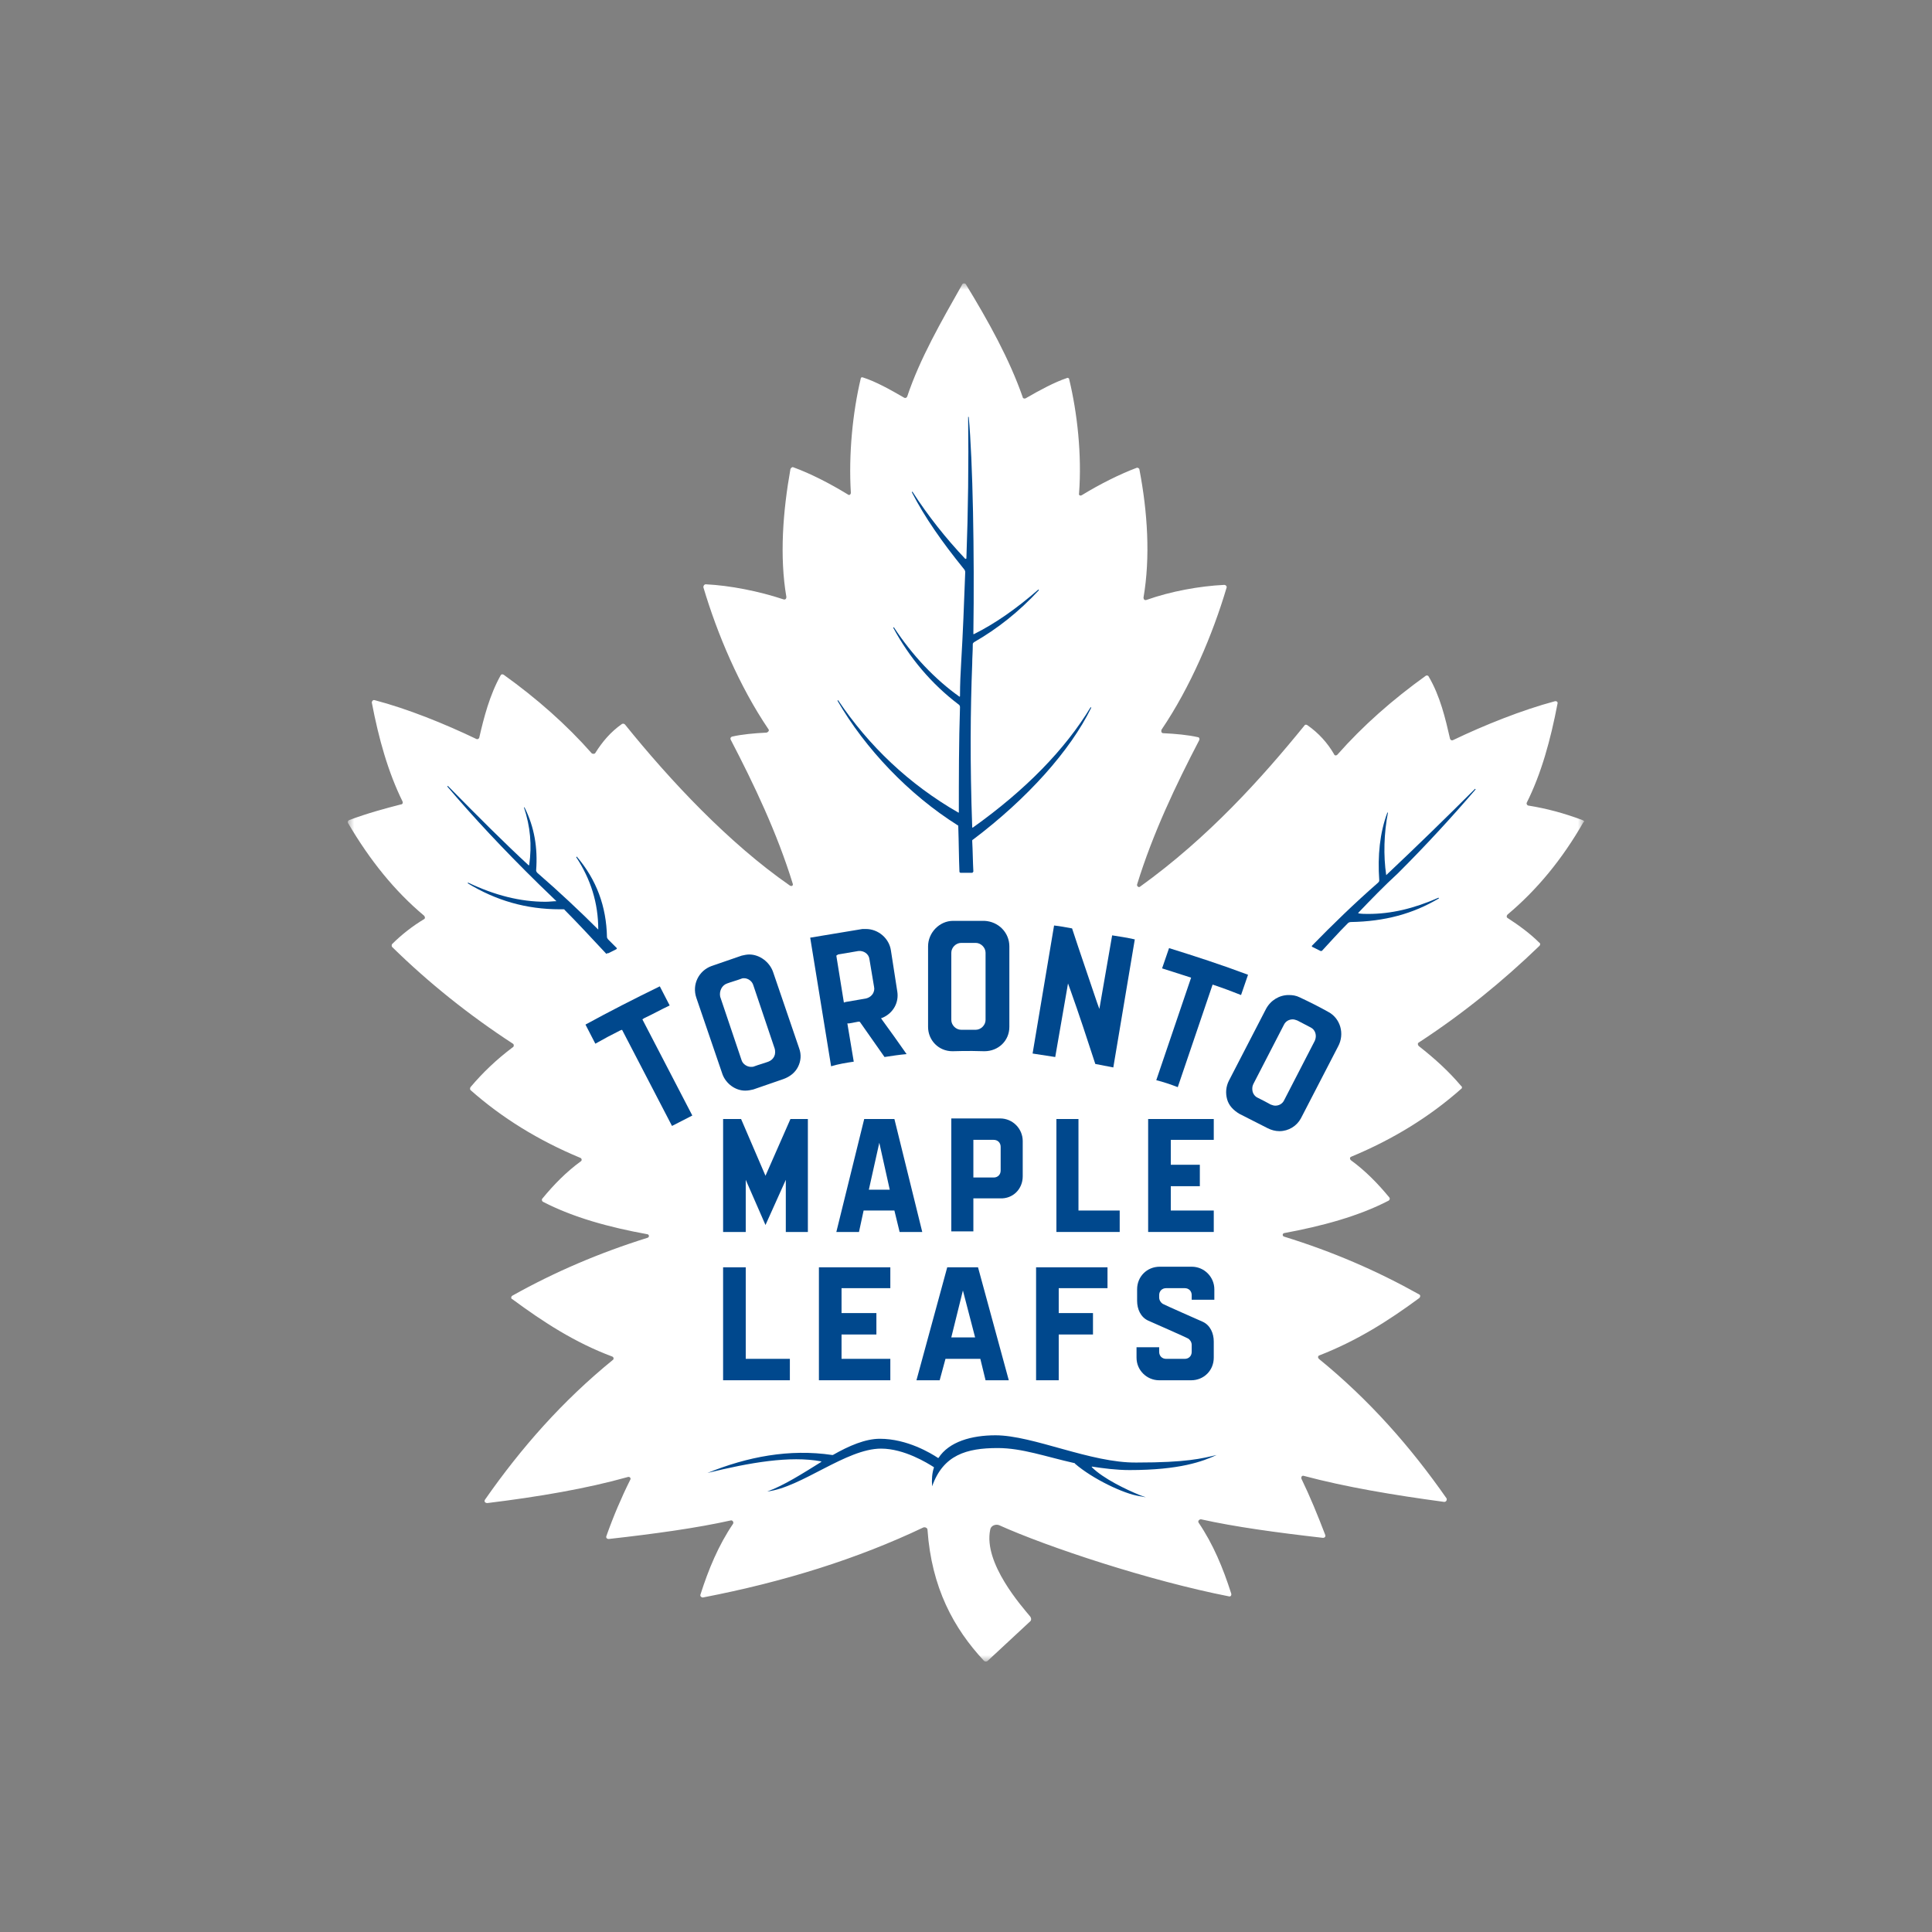 <?xml version="1.0" encoding="UTF-8"?>
<svg width="150px" height="150px" viewBox="0 0 150 150" version="1.1" xmlns="http://www.w3.org/2000/svg" xmlns:xlink="http://www.w3.org/1999/xlink">
    <rect x="0" y="0" width="150" height="150" fill="#808080" stroke="none"/>
    <title>Artboard</title>
    <defs>
        <polygon id="path-1" points="0 0 96 0 96 107 0 107"></polygon>
    </defs>
    <g id="Artboard" stroke="none" stroke-width="1" fill="none" fill-rule="evenodd">
        <g id="Group-46" transform="translate(27, 22)">
            <g id="Group-3">
                <mask id="mask-2" fill="white">
                    <use xlink:href="#path-1"></use>
                </mask>
                <g id="Clip-2"></g>
                <path d="M95.864,41.671 C94.421,41.131 93.068,40.77 91.67,40.546 C91.58,40.546 91.491,40.412 91.536,40.321 C92.663,38.073 93.383,35.464 93.925,32.63 C93.97,32.496 93.834,32.405 93.7,32.45 C91.174,33.125 88.245,34.295 85.81,35.464 C85.72,35.509 85.629,35.464 85.584,35.373 C85.224,33.8 84.818,32.045 83.916,30.517 C83.871,30.427 83.737,30.427 83.692,30.471 C81.122,32.316 78.822,34.339 76.838,36.588 C76.749,36.679 76.613,36.679 76.568,36.543 C76.072,35.689 75.396,34.925 74.495,34.295 C74.404,34.248 74.314,34.248 74.27,34.339 C70.978,38.388 66.829,43.02 61.511,46.843 C61.42,46.934 61.241,46.798 61.285,46.663 C62.503,42.705 64.305,38.927 66.109,35.464 C66.154,35.373 66.109,35.238 66.018,35.238 C65.252,35.06 64.26,34.97 63.314,34.925 C63.179,34.925 63.133,34.789 63.179,34.655 C65.433,31.327 67.146,27.278 68.229,23.635 C68.273,23.545 68.182,23.41 68.048,23.41 C66.154,23.5 63.901,23.905 62.007,24.58 C61.871,24.625 61.781,24.534 61.781,24.4 C62.322,21.251 62.096,17.743 61.465,14.459 C61.465,14.369 61.33,14.28 61.241,14.325 C59.932,14.819 58.4,15.584 57.002,16.439 C56.866,16.528 56.732,16.439 56.777,16.305 C57.002,13.335 56.642,10.051 56.011,7.444 C56.011,7.353 55.875,7.308 55.83,7.353 C54.883,7.669 53.711,8.298 52.629,8.926 C52.538,8.973 52.404,8.926 52.404,8.837 C51.366,5.869 49.744,2.946 47.986,0.067 C47.941,-0.022 47.761,-0.022 47.716,0.067 C46.092,2.946 44.424,5.824 43.433,8.794 C43.388,8.882 43.297,8.926 43.207,8.882 C42.124,8.253 40.998,7.624 40.007,7.308 C39.915,7.264 39.826,7.308 39.826,7.399 C39.196,10.051 38.879,13.289 39.06,16.259 C39.06,16.394 38.924,16.485 38.834,16.394 C37.436,15.539 35.949,14.775 34.596,14.28 C34.506,14.235 34.415,14.325 34.37,14.414 C33.785,17.698 33.514,21.205 34.055,24.354 C34.055,24.489 33.965,24.58 33.83,24.534 C31.936,23.905 29.682,23.455 27.789,23.364 C27.697,23.364 27.609,23.455 27.609,23.591 C28.691,27.234 30.404,31.28 32.657,34.609 C32.747,34.7 32.657,34.834 32.523,34.88 C31.576,34.925 30.584,35.014 29.818,35.194 C29.727,35.238 29.682,35.329 29.727,35.418 C31.53,38.882 33.334,42.661 34.551,46.618 C34.596,46.754 34.461,46.843 34.325,46.754 C29.593,43.47 25.039,38.612 21.522,34.248 C21.477,34.204 21.387,34.159 21.296,34.204 C20.396,34.834 19.764,35.598 19.223,36.454 C19.177,36.543 19.043,36.543 18.952,36.498 C16.968,34.248 14.67,32.225 12.1,30.382 C12.01,30.337 11.919,30.337 11.874,30.427 C11.018,31.955 10.567,33.71 10.206,35.284 C10.161,35.373 10.071,35.418 9.982,35.373 C7.546,34.204 4.661,33.034 2.092,32.361 C1.956,32.316 1.866,32.45 1.866,32.541 C2.407,35.373 3.128,37.938 4.256,40.232 C4.301,40.321 4.256,40.457 4.12,40.457 C2.903,40.77 1.551,41.131 0.109,41.671 C0.018,41.716 -0.027,41.806 0.018,41.895 C1.731,44.82 3.669,47.204 5.924,49.093 C6.014,49.182 6.014,49.318 5.924,49.363 C5.022,49.902 4.165,50.577 3.444,51.297 C3.399,51.341 3.399,51.477 3.444,51.522 C6.284,54.309 9.44,56.829 12.821,59.032 C12.911,59.077 12.911,59.257 12.821,59.302 C11.559,60.247 10.478,61.281 9.529,62.406 C9.485,62.495 9.485,62.586 9.529,62.631 C11.965,64.79 14.804,66.543 18.051,67.893 C18.186,67.938 18.186,68.118 18.096,68.163 C16.924,69.017 15.977,70.006 15.121,71.042 C15.03,71.131 15.075,71.267 15.166,71.311 C17.51,72.526 20.305,73.29 23.28,73.829 C23.416,73.874 23.416,74.054 23.28,74.099 C19.539,75.269 16.068,76.753 12.776,78.597 C12.687,78.642 12.64,78.822 12.776,78.867 C15.211,80.665 17.645,82.24 20.53,83.32 C20.665,83.365 20.665,83.545 20.575,83.589 C16.653,86.783 13.453,90.426 10.657,94.43 C10.567,94.565 10.657,94.698 10.838,94.698 C14.851,94.205 18.547,93.574 21.747,92.674 C21.883,92.63 22.018,92.764 21.928,92.899 C21.252,94.249 20.62,95.733 20.079,97.262 C20.034,97.398 20.124,97.487 20.26,97.487 C23.867,97.082 27.112,96.633 29.727,96.048 C29.863,96.003 29.997,96.183 29.908,96.317 C28.78,97.982 28.014,99.826 27.382,101.805 C27.338,101.94 27.473,102.03 27.563,102.03 C33.874,100.816 39.6,99.016 44.695,96.589 C44.829,96.544 45.01,96.633 45.01,96.769 C45.325,101.264 47.039,104.414 49.383,106.932 C49.474,107.023 49.61,107.023 49.699,106.932 L52.991,103.874 C53.08,103.784 53.08,103.649 52.991,103.514 C52.359,102.75 49.338,99.376 49.878,96.769 C49.925,96.453 50.285,96.317 50.555,96.408 C54.342,98.117 62.232,100.726 68.408,101.94 C68.544,101.985 68.633,101.85 68.589,101.716 C67.957,99.737 67.191,97.891 66.065,96.228 C65.973,96.092 66.109,95.958 66.244,95.958 C68.859,96.544 72.15,96.992 75.711,97.398 C75.847,97.398 75.936,97.307 75.892,97.173 C75.306,95.644 74.719,94.205 74.043,92.81 C73.998,92.674 74.089,92.539 74.223,92.585 C77.424,93.44 81.122,94.069 85.133,94.608 C85.269,94.608 85.359,94.474 85.314,94.339 C82.52,90.335 79.318,86.694 75.396,83.501 C75.306,83.41 75.306,83.274 75.441,83.23 C78.326,82.106 80.76,80.576 83.196,78.777 C83.286,78.687 83.286,78.552 83.196,78.506 C79.905,76.663 76.478,75.179 72.691,74.01 C72.555,73.963 72.555,73.783 72.691,73.739 C75.621,73.199 78.462,72.436 80.807,71.22 C80.896,71.176 80.941,71.042 80.851,70.951 C79.994,69.917 79.047,68.927 77.875,68.074 C77.785,67.983 77.785,67.847 77.92,67.802 C81.167,66.453 84.007,64.699 86.441,62.541 C86.531,62.495 86.531,62.361 86.441,62.315 C85.495,61.191 84.412,60.202 83.15,59.213 C83.06,59.122 83.06,58.988 83.15,58.942 C86.531,56.738 89.642,54.218 92.527,51.431 C92.572,51.386 92.618,51.25 92.527,51.206 C91.806,50.487 90.95,49.856 90.048,49.272 C89.957,49.227 89.957,49.093 90.048,49.002 C92.302,47.114 94.287,44.729 95.953,41.806 C96.043,41.85 95.998,41.716 95.864,41.671" id="Fill-1" fill="#FFFFFF" mask="url(#mask-2)"></path>
            </g>
            <path d="M47.355,42.075 C47.4,42.075 47.4,42.12 47.4,42.165 C47.444,43.425 47.444,44.595 47.491,45.674 C47.491,45.718 47.534,45.764 47.58,45.764 L48.482,45.764 C48.482,45.764 48.527,45.764 48.527,45.718 L48.572,45.674 C48.527,44.865 48.527,44.099 48.482,43.29 C48.482,43.245 48.482,43.2 48.527,43.2 C52.764,40.007 56.1,36.275 57.724,32.946 L57.679,32.902 C55.696,36.184 52.63,39.332 48.527,42.256 C48.482,42.256 48.482,42.256 48.482,42.211 C48.302,37.173 48.346,33.034 48.482,29.528 C48.482,29.077 48.527,28.584 48.527,27.998 C48.527,27.953 48.572,27.907 48.617,27.863 C50.419,26.828 52.088,25.523 53.666,23.816 L53.621,23.77 C51.863,25.3 50.24,26.423 48.617,27.234 L48.572,27.234 L48.572,27.189 C48.662,20.98 48.527,13.741 48.211,10.367 L48.166,10.367 C48.211,13.966 48.166,17.652 48.031,21.341 C48.031,21.341 48.031,21.386 47.986,21.386 L47.94,21.386 C46.453,19.811 45.055,18.059 43.838,16.169 L43.793,16.214 C44.784,18.148 46.138,20.082 47.851,22.195 C47.895,22.241 47.94,22.33 47.94,22.421 C47.851,24.805 47.761,27.189 47.625,29.437 C47.58,30.202 47.534,31.056 47.534,32.045 C47.534,32.09 47.491,32.09 47.491,32.09 C45.597,30.743 43.838,28.897 42.395,26.693 L42.35,26.738 C43.614,29.077 45.325,31.1 47.4,32.675 C47.491,32.721 47.534,32.811 47.534,32.902 C47.444,35.598 47.444,38.388 47.444,41.086 L47.4,41.086 C43.567,38.882 40.456,35.914 38.068,32.361 L38.022,32.405 C40.186,36.139 43.567,39.691 47.355,42.075" id="Fill-4" fill="#00488D"></path>
            <path d="M20.215,52.015 C20.26,52.015 20.26,51.971 20.215,52.015 L20.846,51.7 L20.891,51.656 L20.891,51.612 C20.666,51.387 20.44,51.162 20.215,50.937 C20.17,50.89 20.125,50.801 20.125,50.756 C20.079,48.374 19.313,46.303 17.78,44.504 L17.736,44.549 C18.862,46.258 19.449,48.103 19.449,50.172 C18.006,48.731 16.427,47.249 14.714,45.763 C14.669,45.719 14.625,45.629 14.625,45.583 C14.759,43.831 14.489,42.21 13.723,40.683 L13.678,40.683 C14.174,42.165 14.309,43.605 14.084,45.178 L14.038,45.178 C12.19,43.47 10.161,41.447 7.773,39.017 L7.726,39.062 C9.71,41.401 12.054,43.92 14.85,46.663 C15.255,47.069 15.706,47.472 16.202,47.969 C15.931,47.969 15.661,48.013 15.346,48.013 C13.407,48.013 11.424,47.517 9.35,46.528 L9.305,46.573 C11.514,47.922 13.858,48.597 16.474,48.597 L16.742,48.597 C16.789,48.597 16.833,48.597 16.833,48.642 C17.78,49.587 18.817,50.71 20.079,52.06 C20.17,51.971 20.215,52.015 20.215,52.015" id="Fill-6" fill="#00488D"></path>
            <path d="M81.527,45.809 C83.691,43.65 85.72,41.446 87.568,39.287 L87.524,39.243 C85.315,41.446 83.06,43.65 80.625,45.945 C80.4,44.414 80.446,42.705 80.761,41.086 L80.715,41.086 C80.129,42.661 79.95,44.414 80.085,46.348 C80.085,46.438 80.04,46.483 79.995,46.529 C78.146,48.148 76.433,49.811 74.855,51.431 L74.855,51.477 C74.855,51.477 74.855,51.522 74.901,51.522 L75.531,51.835 L75.576,51.835 C75.621,51.835 75.621,51.835 75.666,51.79 C76.252,51.161 76.884,50.441 77.65,49.677 C77.695,49.631 77.786,49.586 77.876,49.586 C80.491,49.541 82.7,48.957 84.728,47.743 L84.683,47.698 C82.745,48.552 80.987,48.957 79.227,48.957 C78.957,48.957 78.732,48.957 78.461,48.913 L78.461,48.866 C79.408,47.877 80.446,46.798 81.527,45.809" id="Fill-8" fill="#00488D"></path>
            <path d="M50.285,89.436 C48.437,89.436 46.678,89.931 45.867,91.191 L45.822,91.191 C45.281,90.831 43.433,89.706 41.313,89.706 C40.187,89.706 38.924,90.245 37.662,90.966 L37.617,90.966 C34.281,90.47 31.034,91.101 27.924,92.361 C31.215,91.551 34.325,91.011 36.76,91.46 L36.76,91.504 C35.317,92.404 33.83,93.35 32.568,93.799 C35.227,93.483 38.698,90.47 41.404,90.47 C43.207,90.47 45.01,91.595 45.506,91.911 L45.506,91.956 C45.371,92.361 45.325,92.854 45.371,93.395 C46.228,90.966 48.031,90.426 50.465,90.426 C52.359,90.426 54.206,91.101 56.415,91.595 C56.415,91.595 56.462,91.595 56.462,91.64 C57.813,92.81 60.248,93.979 61.465,94.159 L61.961,94.249 L61.465,94.069 C60.473,93.663 58.67,92.81 57.768,91.911 L57.768,91.865 C58.67,92 59.662,92.136 60.7,92.136 C64.62,92.136 66.38,91.46 67.461,90.966 C66.289,91.236 65.163,91.551 61.241,91.551 C57.679,91.595 53.215,89.436 50.285,89.436" id="Fill-10" fill="#00488D"></path>
            <path d="M46.859,51.97 C46.859,51.566 47.219,51.206 47.625,51.206 L48.753,51.206 C49.157,51.206 49.519,51.566 49.519,51.97 L49.519,57.188 C49.519,57.592 49.157,57.952 48.753,57.952 L47.625,57.952 C47.219,57.952 46.859,57.592 46.859,57.188 L46.859,51.97 Z M49.428,59.617 C50.51,59.617 51.366,58.808 51.366,57.727 L51.366,51.476 C51.366,50.397 50.51,49.542 49.428,49.495 L48.211,49.495 L46.993,49.495 C45.957,49.495 45.055,50.397 45.055,51.476 L45.055,57.727 C45.055,58.761 45.867,59.617 46.949,59.617 C47.129,59.617 48.076,59.571 49.428,59.617 L49.428,59.617 Z" id="Fill-12" fill="#00488D"></path>
            <polygon id="Fill-14" fill="#00488D" points="35.723 64.88 34.37 64.88 32.432 69.287 30.538 64.88 29.142 64.88 29.142 73.65 30.899 73.65 30.899 69.601 32.432 73.11 34.01 69.601 34.01 73.65 35.723 73.65"></polygon>
            <path d="M38.068,52.105 C38.608,52.016 39.149,51.925 39.645,51.836 C40.051,51.79 40.457,52.061 40.502,52.466 L40.863,54.625 C40.907,54.805 40.863,55.029 40.728,55.209 C40.592,55.389 40.411,55.479 40.232,55.523 C39.691,55.614 39.195,55.704 38.653,55.794 L38.519,55.839 L37.932,52.195 L38.068,52.105 Z M39.285,60.427 L38.789,57.457 L38.924,57.457 C39.149,57.413 39.419,57.368 39.645,57.322 L39.736,57.322 L39.781,57.368 C40.411,58.268 41.043,59.168 41.674,60.066 C42.26,59.977 42.847,59.886 43.387,59.841 C42.756,58.943 42.124,58.043 41.494,57.189 L41.404,57.053 L41.539,57.009 C42.351,56.648 42.801,55.839 42.666,54.985 L42.17,51.79 C42.034,50.846 41.179,50.127 40.232,50.127 L39.961,50.127 C38.608,50.352 37.255,50.577 35.904,50.8 L37.527,60.786 C38.113,60.606 38.698,60.516 39.285,60.427 L39.285,60.427 Z" id="Fill-16" fill="#00488D"></path>
            <path d="M50.691,68.882 C50.691,69.198 50.465,69.422 50.15,69.422 L48.572,69.422 L48.572,66.498 L50.15,66.498 C50.465,66.498 50.691,66.723 50.691,67.039 L50.691,68.882 Z M52.404,69.331 L52.404,66.588 C52.404,65.644 51.638,64.835 50.646,64.835 L46.859,64.835 L46.859,73.605 L48.572,73.605 L48.572,71.041 L50.646,71.041 C51.638,71.086 52.404,70.321 52.404,69.331 L52.404,69.331 Z" id="Fill-18" fill="#00488D"></path>
            <polygon id="Fill-20" fill="#00488D" points="29.141 76.393 29.141 85.163 34.325 85.163 34.325 83.5 30.899 83.5 30.899 76.393"></polygon>
            <path d="M75.08,58.807 L72.691,63.439 C72.556,63.71 72.286,63.843 72.015,63.843 C71.88,63.843 71.789,63.799 71.654,63.755 C71.339,63.575 70.978,63.395 70.618,63.214 C70.437,63.125 70.301,62.945 70.256,62.764 C70.211,62.586 70.211,62.361 70.301,62.18 L72.691,57.548 C72.826,57.277 73.097,57.144 73.367,57.144 C73.503,57.144 73.593,57.189 73.728,57.232 C74.088,57.412 74.405,57.593 74.765,57.773 C75.125,57.953 75.261,58.402 75.08,58.807 M76.118,56.559 C75.397,56.153 74.674,55.794 73.909,55.434 C73.637,55.298 73.367,55.254 73.052,55.254 C72.331,55.254 71.654,55.659 71.293,56.332 L68.409,61.911 C68.183,62.361 68.137,62.854 68.273,63.35 C68.409,63.843 68.769,64.204 69.22,64.475 C69.941,64.834 70.707,65.239 71.429,65.598 C71.699,65.734 72.015,65.823 72.331,65.823 C73.052,65.823 73.682,65.418 73.999,64.834 L76.884,59.257 C77.425,58.268 77.065,57.053 76.118,56.559" id="Fill-22" fill="#00488D"></path>
            <path d="M29.457,54.354 C29.818,54.219 30.178,54.129 30.538,53.994 C30.629,53.949 30.719,53.949 30.765,53.949 C31.08,53.949 31.395,54.174 31.486,54.49 L33.154,59.437 C33.198,59.617 33.198,59.842 33.108,60.022 C33.018,60.202 32.883,60.336 32.657,60.427 C32.297,60.56 31.937,60.651 31.576,60.786 C31.486,60.831 31.395,60.831 31.305,60.831 C30.989,60.831 30.674,60.606 30.584,60.336 L28.916,55.388 C28.825,54.94 29.05,54.49 29.457,54.354 M30.854,62.676 C31.08,62.676 31.305,62.631 31.486,62.586 C32.252,62.315 33.063,62.045 33.829,61.776 C34.325,61.596 34.731,61.281 34.957,60.831 C35.183,60.381 35.227,59.887 35.047,59.392 L33.018,53.454 C32.748,52.691 31.982,52.106 31.17,52.106 C30.989,52.106 30.765,52.151 30.584,52.195 C29.818,52.465 29.006,52.736 28.239,53.004 C27.248,53.365 26.707,54.444 27.067,55.479 L29.097,61.417 C29.367,62.135 30.088,62.676 30.854,62.676" id="Fill-24" fill="#00488D"></path>
            <path d="M23.01,57.053 C23.686,56.738 24.318,56.379 24.993,56.064 L24.227,54.579 C22.289,55.523 20.35,56.513 18.456,57.548 L19.222,59.032 C19.854,58.672 20.529,58.311 21.161,57.998 L21.297,57.953 L25.174,65.418 C25.715,65.149 26.21,64.88 26.751,64.609 L22.874,57.143 L23.01,57.053 Z" id="Fill-26" fill="#00488D"></path>
            <path d="M54.838,49.856 L53.17,59.796 L54.928,60.067 L55.92,54.355 L56.1,54.849 C56.777,56.739 57.408,58.672 58.039,60.605 C58.49,60.696 58.941,60.785 59.437,60.876 L61.105,50.935 C60.519,50.801 59.932,50.71 59.347,50.621 L58.355,56.333 L58.175,55.839 C57.543,53.949 56.868,52.015 56.236,50.081 C55.74,49.992 55.289,49.901 54.838,49.856" id="Fill-28" fill="#00488D"></path>
            <path d="M62.998,85.164 L65.479,85.164 C66.47,85.164 67.236,84.399 67.236,83.41 L67.236,82.151 C67.236,81.521 66.966,80.89 66.379,80.621 C66.379,80.621 63.314,79.271 63.268,79.226 C63.134,79.138 62.998,78.958 62.998,78.731 L62.998,78.552 C62.998,78.237 63.223,78.013 63.539,78.013 L64.983,78.013 C65.298,78.013 65.523,78.237 65.523,78.552 L65.523,78.912 L67.281,78.912 L67.281,78.101 C67.281,77.158 66.515,76.347 65.523,76.347 L63.043,76.347 C62.051,76.347 61.285,77.112 61.285,78.101 L61.285,79.002 C61.285,79.631 61.555,80.261 62.142,80.531 C62.142,80.531 65.207,81.88 65.252,81.926 C65.387,82.015 65.523,82.195 65.523,82.42 L65.523,82.96 C65.523,83.274 65.298,83.501 64.983,83.501 L63.539,83.501 C63.223,83.501 62.998,83.274 62.998,82.96 L62.998,82.599 L61.24,82.599 L61.24,83.41 C61.24,84.399 62.051,85.164 62.998,85.164" id="Fill-30" fill="#00488D"></path>
            <polygon id="Fill-32" fill="#00488D" points="67.236 71.985 63.9 71.985 63.9 70.096 66.155 70.096 66.155 68.432 63.9 68.432 63.9 66.498 67.236 66.498 67.236 64.88 62.142 64.88 62.142 73.65 67.236 73.65"></polygon>
            <polygon id="Fill-34" fill="#00488D" points="58.986 78.013 58.986 76.393 53.441 76.393 53.441 85.163 55.199 85.163 55.199 81.61 57.859 81.61 57.859 79.947 55.199 79.947 55.199 78.013"></polygon>
            <path d="M64.441,62.406 L67.146,54.445 L67.282,54.489 C67.957,54.714 68.678,54.984 69.355,55.254 L69.897,53.68 C67.867,52.915 65.793,52.241 63.765,51.611 L63.224,53.184 C63.945,53.411 64.62,53.636 65.343,53.861 L65.478,53.904 L62.773,61.865 C63.313,62 63.856,62.181 64.441,62.406" id="Fill-36" fill="#00488D"></path>
            <path d="M47.76,78.192 L48.707,81.835 L46.858,81.835 L47.76,78.192 Z M46.407,83.5 L49.113,83.5 L49.518,85.163 L51.322,85.163 L48.933,76.393 L46.543,76.393 L44.153,85.163 L45.956,85.163 L46.407,83.5 Z" id="Fill-38" fill="#00488D"></path>
            <path d="M40.457,70.367 L41.269,66.724 L42.08,70.367 L40.457,70.367 Z M42.846,73.651 L44.604,73.651 L42.441,64.879 L40.097,64.879 L37.933,73.651 L39.691,73.651 L40.051,71.985 L42.441,71.985 L42.846,73.651 Z" id="Fill-40" fill="#00488D"></path>
            <polygon id="Fill-42" fill="#00488D" points="59.933 71.985 56.732 71.985 56.732 64.88 55.019 64.88 55.019 73.65 59.933 73.65"></polygon>
            <polygon id="Fill-44" fill="#00488D" points="42.125 78.013 42.125 76.393 36.58 76.393 36.58 85.163 42.125 85.163 42.125 83.5 38.337 83.5 38.337 81.61 41.043 81.61 41.043 79.947 38.337 79.947 38.337 78.013"></polygon>
        </g>
    </g>
</svg>